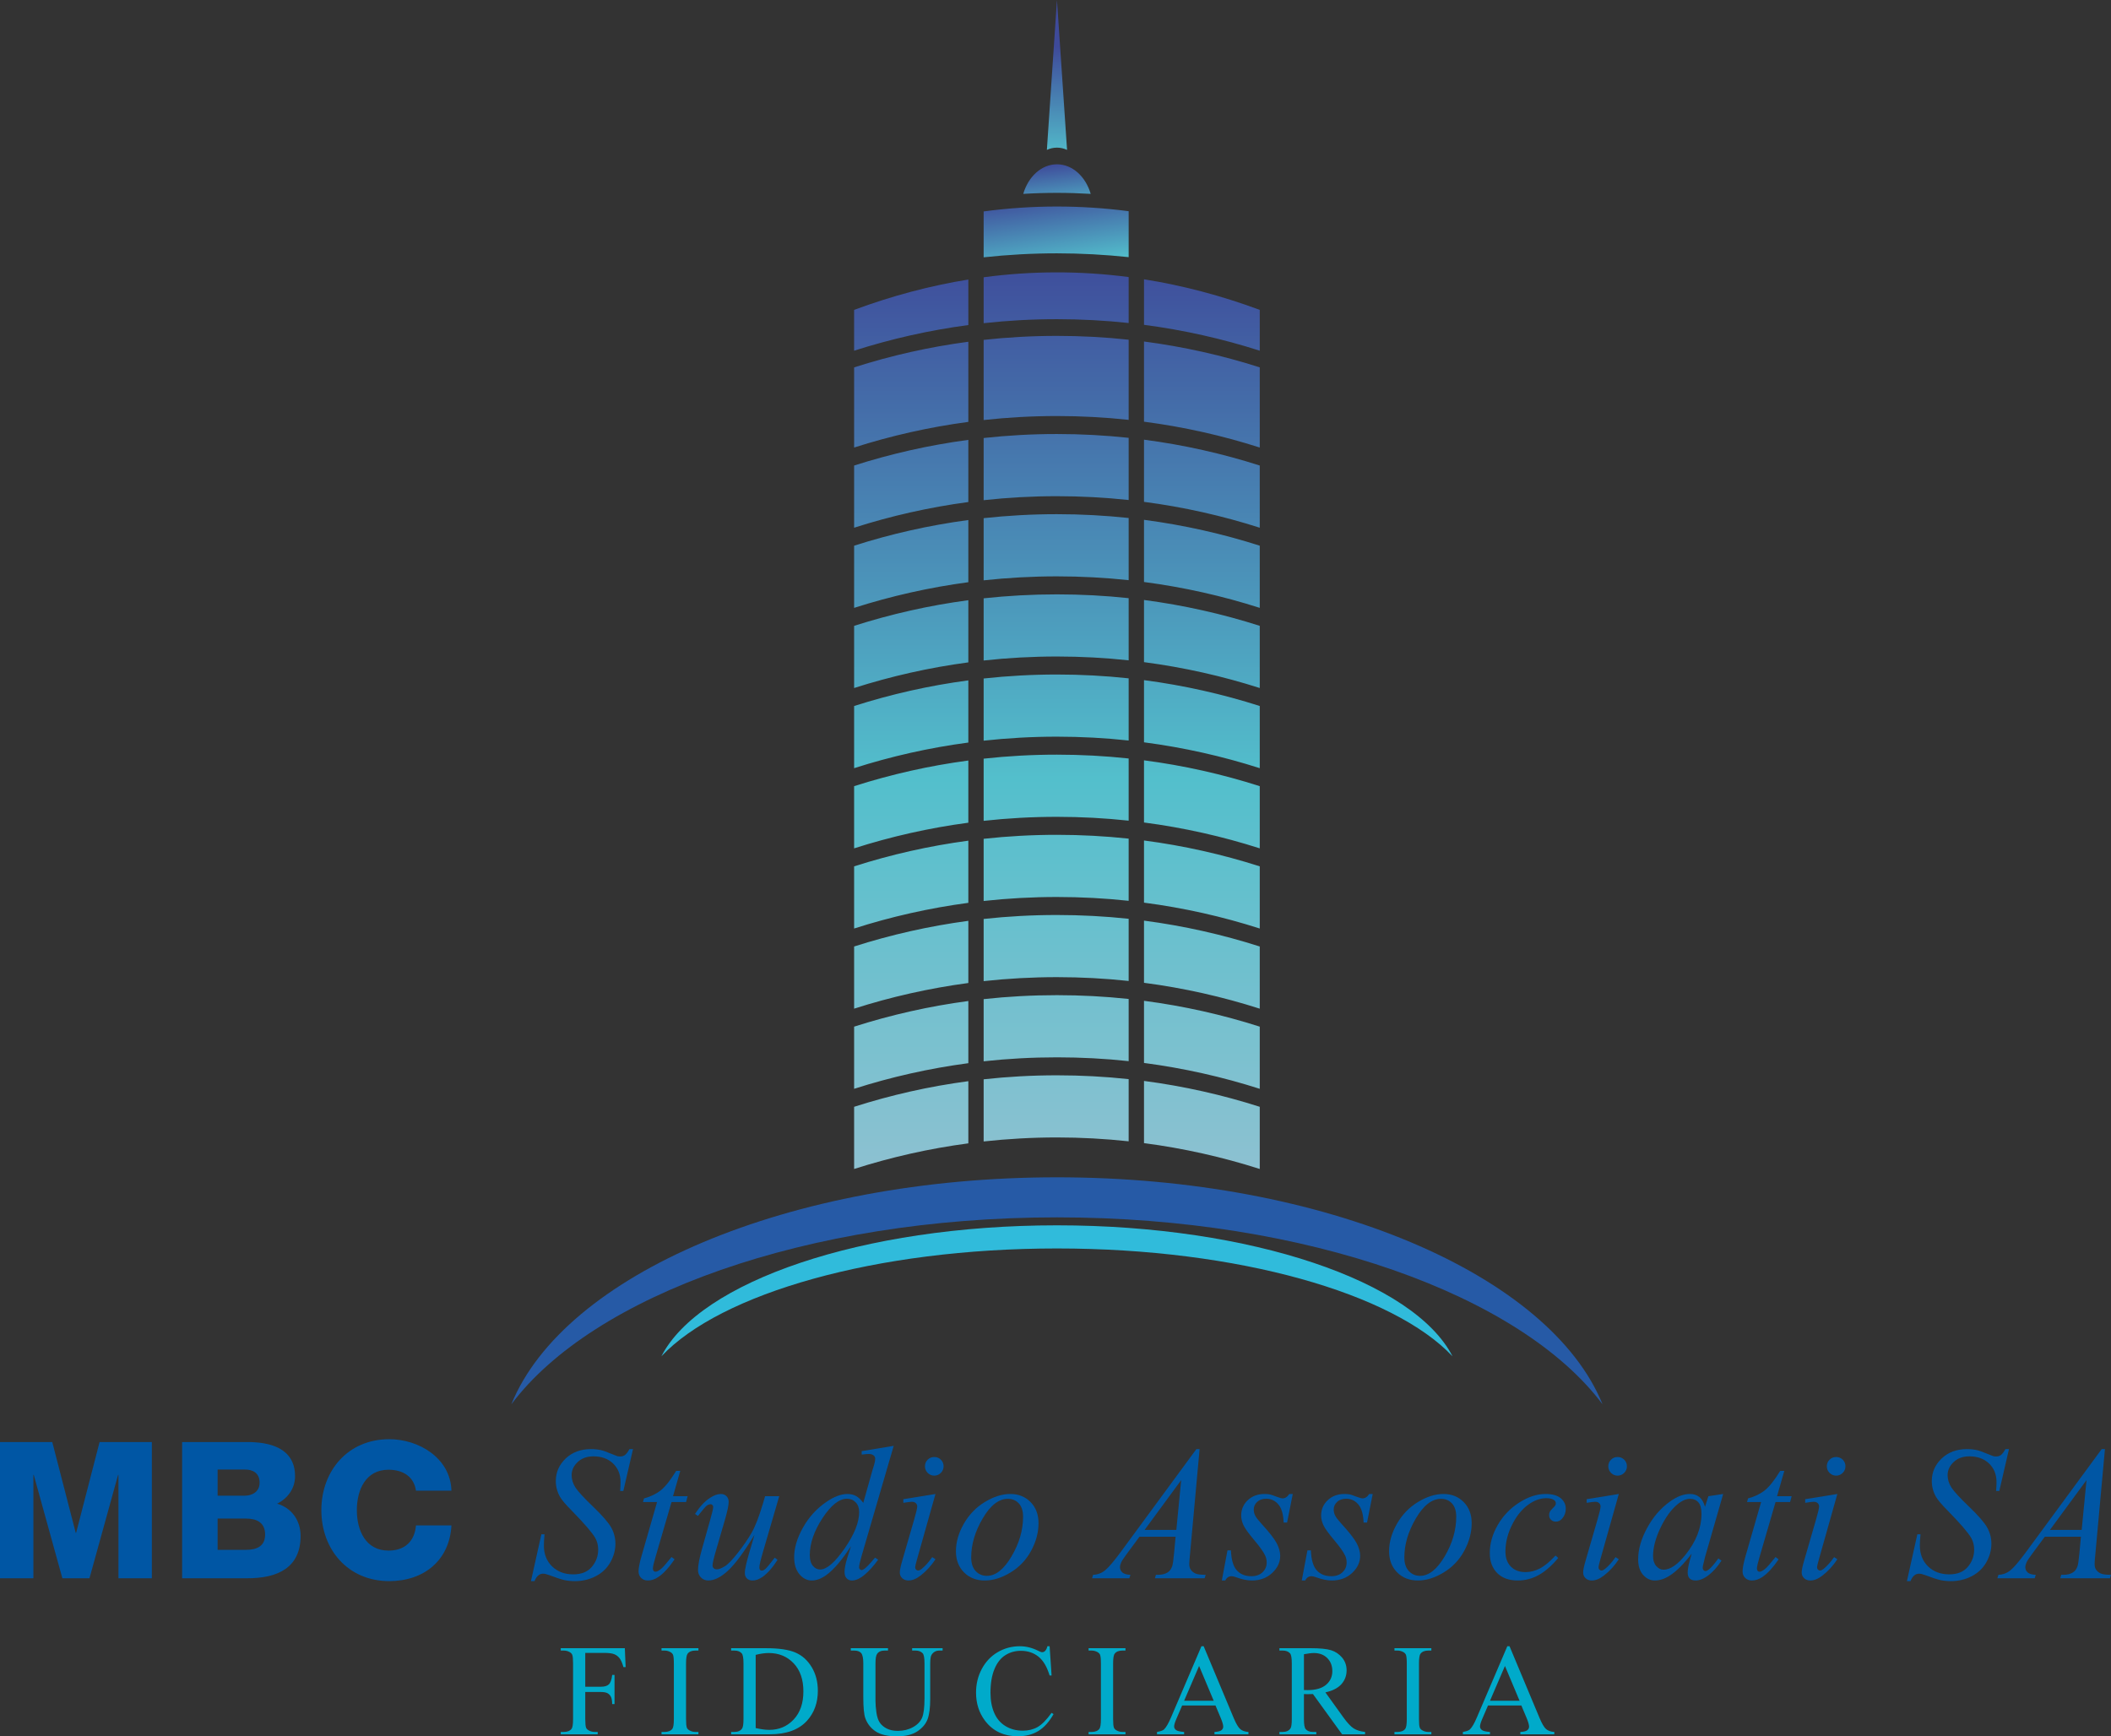 <!-- Generator: Adobe Illustrator 20.1.0, SVG Export Plug-In  -->
<svg version="1.1"
	 xmlns="http://www.w3.org/2000/svg" xmlns:xlink="http://www.w3.org/1999/xlink" xmlns:a="http://ns.adobe.com/AdobeSVGViewerExtensions/3.0/"
	 x="0px" y="0px" width="852.256px" height="701.028px" viewBox="0 0 852.256 701.028"
	 style="enable-background:new 0 0 852.256 701.028;" xml:space="preserve">
<rect x="0" y="0" width="852.256" height="701.028" fill="#333333" stroke="none"/>
<style type="text/css">
	.st0{fill:#0056A4;}
	.st1{fill:#00AACA;}
	.st2{fill-rule:evenodd;clip-rule:evenodd;fill:url(#SVGID_1_);}
	.st3{fill-rule:evenodd;clip-rule:evenodd;fill:url(#SVGID_2_);}
	.st4{fill-rule:evenodd;clip-rule:evenodd;fill:url(#SVGID_3_);}
	.st5{fill-rule:evenodd;clip-rule:evenodd;fill:url(#SVGID_4_);}
	.st6{fill-rule:evenodd;clip-rule:evenodd;fill:#265AA6;}
	.st7{fill-rule:evenodd;clip-rule:evenodd;fill:#30BBDB;}
	.st8{fill-rule:evenodd;clip-rule:evenodd;fill:url(#SVGID_5_);}
	.st9{fill-rule:evenodd;clip-rule:evenodd;fill:url(#SVGID_6_);}
	.st10{fill-rule:evenodd;clip-rule:evenodd;fill:url(#SVGID_7_);}
	.st11{fill-rule:evenodd;clip-rule:evenodd;fill:url(#SVGID_8_);}
</style>
<defs>
</defs>
<g>
	<path class="st0" d="M0,582.22h21.104l9.473,36.662h0.152l9.473-36.662h21.104v54.988h-13.48v-41.737h-0.153l-11.55,41.737H25.184
		l-11.556-41.737H13.48v41.737H0V582.22z"/>
	<path class="st0" d="M73.533,582.22h25.725c9.467-0.147,19.862,2.314,19.862,13.786c0,4.934-2.926,8.937-7.235,11.091
		c5.852,1.695,9.473,6.781,9.473,13.016c0,13.093-9.625,17.096-21.41,17.096H73.533V582.22z M87.855,603.865h11.096
		c2.461,0,5.852-1.313,5.852-5.239c0-4.003-2.854-5.311-5.852-5.311H87.855V603.865z M87.855,625.734h11.479
		c4.545,0,7.7-1.619,7.7-6.163c0-4.851-3.391-6.464-7.7-6.464H87.855V625.734z"/>
	<path class="st0" d="M167.939,601.857c-0.776-5.539-5.086-8.465-11.09-8.465c-9.242,0-12.781,8.159-12.781,16.324
		c0,8.159,3.539,16.324,12.781,16.324c6.699,0,10.549-3.851,11.09-10.167h14.317c-0.766,14.17-11.161,22.493-25.102,22.493
		c-16.636,0-27.415-12.709-27.415-28.65s10.779-28.651,27.415-28.651c11.862,0,24.719,7.547,25.102,20.792H167.939z"/>
	<path class="st0" d="M214.354,638.373l4.211-18.911h1.279c-0.181,1.832-0.263,3.353-0.263,4.556c0,3.429,1.094,6.223,3.292,8.378
		c2.193,2.154,5.048,3.237,8.592,3.237c3.281,0,5.775-1.018,7.476-3.029c1.706-2.018,2.56-4.343,2.56-6.973
		c0-1.701-0.389-3.266-1.165-4.665c-1.181-2.078-4.325-5.742-9.439-10.976c-2.483-2.511-4.074-4.375-4.78-5.605
		c-1.148-2.023-1.723-4.156-1.723-6.388c0-3.561,1.329-6.607,3.982-9.139c2.658-2.532,6.07-3.795,10.227-3.795
		c1.405,0,2.734,0.137,3.992,0.41c0.771,0.153,2.188,0.65,4.244,1.504c1.454,0.574,2.258,0.892,2.406,0.946
		c0.35,0.065,0.738,0.109,1.17,0.109c0.722,0,1.351-0.191,1.87-0.564c0.536-0.383,1.144-1.182,1.849-2.406h1.428l-3.91,16.915h-1.28
		c0.104-1.504,0.153-2.713,0.153-3.643c0-3.041-1.006-5.518-3.008-7.448c-2.002-1.925-4.648-2.898-7.93-2.898
		c-2.614,0-4.73,0.766-6.36,2.297c-1.624,1.531-2.444,3.298-2.444,5.305c0,1.75,0.525,3.423,1.565,5.021
		c1.039,1.591,3.434,4.184,7.18,7.776c3.746,3.599,6.169,6.409,7.279,8.422c1.1,2.018,1.651,4.173,1.651,6.453
		c0,2.581-0.684,5.08-2.051,7.503c-1.367,2.417-3.325,4.287-5.884,5.616c-2.555,1.329-5.354,1.991-8.39,1.991
		c-1.504,0-2.903-0.137-4.211-0.41c-1.296-0.273-3.374-0.952-6.234-2.035c-0.984-0.371-1.794-0.563-2.444-0.563
		c-1.477,0-2.631,1-3.462,3.008H214.354z"/>
	<path class="st0" d="M274.641,593.857l-2.932,10.227h5.896l-0.634,2.367h-5.863l-6.469,22.188
		c-0.706,2.379-1.051,3.921-1.051,4.621c0,0.426,0.099,0.749,0.301,0.984c0.197,0.219,0.438,0.333,0.717,0.333
		c0.623,0,1.449-0.438,2.472-1.317c0.602-0.504,1.952-2.04,4.03-4.621l1.236,0.94c-2.303,3.357-4.484,5.726-6.535,7.103
		c-1.411,0.952-2.822,1.428-4.255,1.428c-1.099,0-2.001-0.339-2.707-1.034c-0.7-0.688-1.05-1.569-1.05-2.646
		c0-1.357,0.404-3.429,1.203-6.201l6.272-21.777h-5.671l0.377-1.465c2.751-0.755,5.048-1.876,6.88-3.363
		c1.827-1.493,3.872-4.074,6.125-7.766H274.641z"/>
	<path class="st0" d="M314.59,604.084l-6.541,22.405c-0.979,3.336-1.471,5.441-1.471,6.316c0,0.454,0.082,0.787,0.246,1.001
		c0.164,0.207,0.383,0.317,0.656,0.317c0.432,0,0.902-0.186,1.416-0.579c0.509-0.389,1.811-1.941,3.889-4.648l1.127,0.869
		c-1.98,3.134-4.015,5.441-6.093,6.918c-1.378,0.952-2.707,1.428-3.982,1.428c-0.979,0-1.744-0.273-2.291-0.826
		c-0.553-0.552-0.837-1.263-0.837-2.138c0-0.859,0.164-1.985,0.492-3.391c0.405-1.854,1.548-5.891,3.418-12.103
		c-4.255,6.989-7.82,11.813-10.691,14.47c-2.871,2.664-5.534,3.987-7.989,3.987c-1.154,0-2.133-0.4-2.932-1.203
		c-0.799-0.799-1.203-1.815-1.203-3.046c0-1.876,0.553-4.758,1.651-8.641l3.271-11.621c0.804-2.784,1.203-4.512,1.203-5.19
		c0-0.301-0.104-0.558-0.317-0.771c-0.208-0.214-0.442-0.317-0.694-0.317c-0.525,0-1.056,0.186-1.58,0.563
		c-0.525,0.371-1.718,1.761-3.577,4.167l-1.159-0.82c1.881-2.909,3.866-5.054,5.972-6.432c1.608-1.083,3.09-1.618,4.446-1.618
		c0.924,0,1.679,0.301,2.27,0.886c0.585,0.591,0.886,1.345,0.886,2.27c0,1.356-0.503,3.773-1.504,7.263l-3.538,12.141
		c-0.974,3.309-1.466,5.408-1.466,6.283c0,0.476,0.159,0.858,0.476,1.148c0.313,0.284,0.728,0.427,1.258,0.427
		c0.826,0,1.903-0.41,3.233-1.241c1.323-0.82,3.101-2.664,5.315-5.508c2.226-2.844,4.047-5.512,5.491-8.006
		c1.443-2.499,2.98-6.464,4.609-11.905l0.826-2.854H314.59z"/>
	<path class="st0" d="M360.811,583.745l-12.934,44.362c-0.7,2.406-1.05,3.987-1.05,4.742c0,0.251,0.109,0.492,0.322,0.711
		c0.208,0.229,0.427,0.339,0.656,0.339c0.328,0,0.717-0.164,1.165-0.492c0.848-0.602,2.28-2.105,4.282-4.512l1.285,0.793
		c-1.805,2.51-3.631,4.539-5.475,6.092c-1.843,1.554-3.565,2.33-5.168,2.33c-0.858,0-1.553-0.301-2.105-0.902
		c-0.558-0.602-0.831-1.455-0.831-2.554c0-1.428,0.378-3.353,1.132-5.759l1.466-4.659c-3.637,5.616-6.945,9.499-9.926,11.659
		c-2.056,1.477-4.024,2.215-5.906,2.215c-1.903,0-3.565-0.848-4.981-2.532c-1.417-1.695-2.128-3.992-2.128-6.901
		c0-3.741,1.198-7.722,3.577-11.96c2.379-4.233,5.528-7.679,9.439-10.336c3.079-2.133,5.917-3.199,8.493-3.199
		c1.35,0,2.521,0.278,3.5,0.831c0.978,0.547,1.941,1.466,2.898,2.745l3.675-13.087c0.284-0.93,0.509-1.668,0.684-2.22
		c0.301-1.001,0.454-1.827,0.454-2.478c0-0.53-0.191-0.968-0.568-1.318c-0.525-0.421-1.203-0.634-2.029-0.634
		c-0.574,0-1.531,0.082-2.86,0.257v-1.394L360.811,583.745z M346.866,610.438c0-1.603-0.465-2.898-1.395-3.866
		c-0.93-0.984-2.105-1.472-3.532-1.472c-3.156,0-6.448,2.604-9.871,7.82c-3.418,5.218-5.136,10.199-5.136,14.963
		c0,1.881,0.421,3.319,1.247,4.31c0.826,0.989,1.815,1.481,2.964,1.481c2.614,0,5.879-2.821,9.816-8.454
		C344.897,619.571,346.866,614.649,346.866,610.438z"/>
	<path class="st0" d="M377.672,603.182l-7.438,26.359c-0.509,1.777-0.755,2.844-0.755,3.199c0,0.394,0.12,0.722,0.355,0.968
		c0.241,0.251,0.52,0.383,0.848,0.383c0.372,0,0.82-0.202,1.356-0.602c1.422-1.132,2.865-2.734,4.32-4.813l1.313,0.864
		c-1.701,2.603-3.708,4.796-6.016,6.573c-1.701,1.334-3.33,1.996-4.884,1.996c-1.028,0-1.87-0.307-2.521-0.925
		c-0.651-0.612-0.979-1.378-0.979-2.308s0.317-2.466,0.946-4.626l4.878-16.844c0.81-2.757,1.203-4.484,1.203-5.185
		c0-0.553-0.191-1.007-0.579-1.351c-0.389-0.355-0.925-0.536-1.592-0.536c-0.553,0-1.695,0.147-3.424,0.421v-1.471L377.672,603.182z
		 M377.185,588.257c1.055,0,1.941,0.361,2.674,1.089c0.722,0.732,1.088,1.618,1.088,2.668c0,1.028-0.371,1.914-1.109,2.658
		c-0.738,0.732-1.625,1.104-2.652,1.104c-1.023,0-1.914-0.372-2.652-1.104c-0.738-0.744-1.105-1.63-1.105-2.658
		c0-1.05,0.361-1.936,1.083-2.668C375.244,588.618,376.135,588.257,377.185,588.257z"/>
	<path class="st0" d="M419.272,614.95c0,3.763-0.989,7.481-2.985,11.173c-1.991,3.675-4.764,6.6-8.324,8.755
		c-3.565,2.155-7.021,3.233-10.379,3.233c-3.43,0-6.234-1.094-8.4-3.287c-2.166-2.192-3.254-5.031-3.254-8.521
		c0-3.68,1.061-7.383,3.178-11.09c2.121-3.708,4.949-6.64,8.498-8.794c3.549-2.16,6.973-3.237,10.281-3.237s6.037,1.094,8.176,3.27
		C418.206,608.634,419.272,611.467,419.272,614.95z M413.038,612.353c0-2.324-0.574-4.112-1.712-5.354
		c-1.142-1.241-2.613-1.864-4.418-1.864c-3.687,0-7.077,2.642-10.172,7.919c-3.096,5.277-4.644,10.516-4.644,15.733
		c0,2.379,0.602,4.222,1.805,5.513c1.203,1.29,2.724,1.936,4.556,1.936c3.527,0,6.842-2.625,9.936-7.875
		C411.49,623.109,413.038,617.767,413.038,612.353z"/>
	<path class="st0" d="M484.307,585.063l-3.871,42.41c-0.197,1.979-0.301,3.281-0.301,3.91c0,1.001,0.191,1.767,0.563,2.291
		c0.477,0.722,1.127,1.264,1.941,1.619c0.81,0.35,2.188,0.52,4.113,0.52l-0.41,1.395H466.26l0.416-1.395h0.869
		c1.625,0,2.953-0.345,3.977-1.05c0.732-0.477,1.29-1.264,1.695-2.368c0.273-0.776,0.541-2.604,0.793-5.491l0.602-6.464h-14.586
		l-5.195,7.033c-1.176,1.575-1.914,2.707-2.215,3.401c-0.301,0.69-0.453,1.329-0.453,1.931c0,0.81,0.328,1.498,0.979,2.072
		c0.65,0.574,1.728,0.886,3.232,0.936l-0.41,1.395h-15.078l0.41-1.395c1.859-0.065,3.489-0.69,4.906-1.859
		c1.416-1.159,3.527-3.648,6.338-7.465l30.455-41.426H484.307z M476.869,597.581l-14.781,20.12h12.824L476.869,597.581z"/>
	<path class="st0" d="M521.916,603.182l-2.292,11.544h-1.384c-0.131-3.357-0.842-5.802-2.148-7.333
		c-1.308-1.526-2.921-2.292-4.852-2.292c-1.553,0-2.783,0.421-3.702,1.28c-0.913,0.853-1.372,1.875-1.372,3.078
		c0,0.832,0.186,1.625,0.547,2.374c0.36,0.755,1.153,1.805,2.384,3.161c3.265,3.555,5.37,6.234,6.316,8.039
		c0.952,1.805,1.433,3.511,1.433,5.113c0,2.608-1.088,4.922-3.254,6.939c-2.171,2.013-4.91,3.025-8.219,3.025
		c-1.805,0-3.883-0.421-6.234-1.275c-0.832-0.307-1.472-0.454-1.92-0.454c-1.127,0-1.985,0.574-2.56,1.729h-1.384l2.286-12.179h1.39
		c0.152,3.806,0.945,6.508,2.373,8.077c1.428,1.586,3.385,2.373,5.862,2.373c1.909,0,3.418-0.53,4.534-1.602
		c1.115-1.06,1.668-2.367,1.668-3.926c0-1.001-0.197-1.931-0.602-2.778c-0.695-1.504-2.172-3.588-4.414-6.245
		c-2.242-2.652-3.685-4.648-4.32-5.978c-0.645-1.323-0.957-2.658-0.957-3.987c0-2.428,0.881-4.484,2.642-6.163
		c1.772-1.679,4.042-2.521,6.831-2.521c0.798,0,1.525,0.065,2.176,0.191c0.356,0.07,1.176,0.355,2.467,0.848
		c1.291,0.48,2.143,0.732,2.576,0.732c1.071,0,1.974-0.591,2.707-1.771H521.916z"/>
	<path class="st0" d="M554.197,603.182l-2.291,11.544h-1.389c-0.132-3.357-0.843-5.802-2.145-7.333
		c-1.307-1.526-2.92-2.292-4.855-2.292c-1.554,0-2.784,0.421-3.697,1.28c-0.919,0.853-1.373,1.875-1.373,3.078
		c0,0.832,0.181,1.625,0.547,2.374c0.361,0.755,1.154,1.805,2.385,3.161c3.26,3.555,5.365,6.234,6.316,8.039
		c0.951,1.805,1.428,3.511,1.428,5.113c0,2.608-1.089,4.922-3.254,6.939c-2.166,2.013-4.906,3.025-8.215,3.025
		c-1.805,0-3.883-0.421-6.234-1.275c-0.836-0.307-1.471-0.454-1.925-0.454c-1.126,0-1.98,0.574-2.554,1.729h-1.389l2.291-12.179
		h1.389c0.148,3.806,0.941,6.508,2.368,8.077c1.433,1.586,3.386,2.373,5.868,2.373c1.908,0,3.418-0.53,4.533-1.602
		c1.11-1.06,1.668-2.367,1.668-3.926c0-1.001-0.202-1.931-0.602-2.778c-0.699-1.504-2.176-3.588-4.418-6.245
		c-2.242-2.652-3.686-4.648-4.32-5.978c-0.641-1.323-0.957-2.658-0.957-3.987c0-2.428,0.88-4.484,2.646-6.163
		c1.772-1.679,4.041-2.521,6.83-2.521c0.799,0,1.521,0.065,2.172,0.191c0.356,0.07,1.176,0.355,2.466,0.848
		c1.296,0.48,2.149,0.732,2.581,0.732c1.072,0,1.975-0.591,2.707-1.771H554.197z"/>
	<path class="st0" d="M594.146,614.95c0,3.763-0.995,7.481-2.991,11.173c-1.985,3.675-4.763,6.6-8.323,8.755
		c-3.561,2.155-7.021,3.233-10.38,3.233c-3.429,0-6.234-1.094-8.399-3.287c-2.166-2.192-3.254-5.031-3.254-8.521
		c0-3.68,1.06-7.383,3.177-11.09c2.122-3.708,4.949-6.64,8.499-8.794c3.549-2.16,6.973-3.237,10.281-3.237s6.037,1.094,8.176,3.27
		C593.08,608.634,594.146,611.467,594.146,614.95z M587.912,612.353c0-2.324-0.574-4.112-1.717-5.354
		c-1.143-1.241-2.614-1.864-4.419-1.864c-3.681,0-7.071,2.642-10.172,7.919c-3.095,5.277-4.638,10.516-4.638,15.733
		c0,2.379,0.602,4.222,1.805,5.513c1.203,1.29,2.719,1.936,4.551,1.936c3.527,0,6.841-2.625,9.941-7.875
		C586.359,623.109,587.912,617.767,587.912,612.353z"/>
	<path class="st0" d="M629.092,629.016c-2.608,3.128-5.238,5.431-7.891,6.897c-2.658,1.471-5.469,2.198-8.422,2.198
		c-3.561,0-6.339-1.001-8.335-3.008c-1.985-2.002-2.985-4.703-2.985-8.077c0-3.845,1.071-7.613,3.215-11.32
		c2.144-3.714,5.02-6.727,8.646-9.046c3.62-2.318,7.175-3.478,10.658-3.478c2.734,0,4.774,0.574,6.131,1.717
		c1.351,1.138,2.029,2.532,2.029,4.189c0,1.553-0.477,2.882-1.428,3.98c-0.705,0.859-1.565,1.28-2.592,1.28
		c-0.777,0-1.428-0.252-1.941-0.749c-0.515-0.498-0.766-1.133-0.766-1.882c0-0.476,0.087-0.913,0.278-1.317
		c0.187-0.399,0.574-0.887,1.165-1.444c0.585-0.568,0.951-0.974,1.072-1.225c0.125-0.252,0.191-0.515,0.191-0.793
		c0-0.52-0.241-0.963-0.717-1.313c-0.727-0.498-1.756-0.749-3.084-0.749c-2.456,0-4.89,0.858-7.296,2.598
		c-2.406,1.723-4.462,4.184-6.163,7.366c-2.057,3.855-3.084,7.722-3.084,11.583c0,2.554,0.727,4.577,2.182,6.07
		c1.455,1.487,3.429,2.231,5.939,2.231c1.93,0,3.844-0.481,5.736-1.443c1.892-0.968,4.014-2.718,6.371-5.244L629.092,629.016z"/>
	<path class="st0" d="M653.549,603.182l-7.438,26.359c-0.504,1.777-0.75,2.844-0.75,3.199c0,0.394,0.115,0.722,0.356,0.968
		c0.235,0.251,0.519,0.383,0.848,0.383c0.367,0,0.82-0.202,1.352-0.602c1.422-1.132,2.865-2.734,4.32-4.813l1.313,0.864
		c-1.701,2.603-3.703,4.796-6.016,6.573c-1.701,1.334-3.331,1.996-4.879,1.996c-1.033,0-1.875-0.307-2.526-0.925
		c-0.646-0.612-0.974-1.378-0.974-2.308s0.313-2.466,0.941-4.626l4.883-16.844c0.805-2.757,1.203-4.484,1.203-5.185
		c0-0.553-0.191-1.007-0.585-1.351c-0.388-0.355-0.919-0.536-1.591-0.536c-0.553,0-1.695,0.147-3.424,0.421v-1.471L653.549,603.182z
		 M653.061,588.257c1.056,0,1.941,0.361,2.675,1.089c0.727,0.732,1.088,1.618,1.088,2.668c0,1.028-0.372,1.914-1.11,2.658
		c-0.738,0.732-1.624,1.104-2.652,1.104c-1.022,0-1.914-0.372-2.652-1.104c-0.738-0.744-1.104-1.63-1.104-2.658
		c0-1.05,0.361-1.936,1.088-2.668C651.12,588.618,652.012,588.257,653.061,588.257z"/>
	<path class="st0" d="M695.685,603.182l-7.334,25.495l-0.826,3.418c-0.076,0.328-0.109,0.602-0.109,0.825
		c0,0.405,0.121,0.755,0.367,1.056c0.207,0.225,0.453,0.334,0.754,0.334c0.328,0,0.75-0.197,1.285-0.602
		c0.969-0.722,2.275-2.226,3.91-4.512l1.27,0.902c-1.723,2.614-3.506,4.594-5.332,5.961c-1.832,1.367-3.527,2.051-5.081,2.051
		c-1.077,0-1.887-0.269-2.423-0.804c-0.541-0.542-0.809-1.329-0.809-2.352c0-1.23,0.273-2.844,0.825-4.857l0.788-2.816
		c-3.281,4.287-6.301,7.278-9.057,8.985c-1.985,1.231-3.927,1.843-5.83,1.843c-1.826,0-3.406-0.761-4.73-2.275
		c-1.334-1.515-1.996-3.604-1.996-6.256c0-3.992,1.192-8.198,3.588-12.616c2.39-4.425,5.435-7.963,9.116-10.626
		c2.888-2.105,5.601-3.155,8.159-3.155c1.531,0,2.801,0.404,3.817,1.203c1.012,0.804,1.788,2.133,2.314,3.992l1.351-4.293
		L695.685,603.182z M682.303,605.134c-1.607,0-3.309,0.755-5.113,2.259c-2.559,2.133-4.834,5.288-6.83,9.472
		c-1.99,4.188-2.986,7.974-2.986,11.364c0,1.7,0.422,3.046,1.274,4.035c0.858,0.996,1.832,1.488,2.936,1.488
		c2.734,0,5.699-2.019,8.914-6.06c4.277-5.359,6.426-10.861,6.426-16.499c0-2.133-0.41-3.67-1.246-4.621
		C684.857,605.615,683.725,605.134,682.303,605.134z"/>
	<path class="st0" d="M720.365,593.857l-2.936,10.227h5.901l-0.635,2.367h-5.868l-6.464,22.188
		c-0.705,2.379-1.056,3.921-1.056,4.621c0,0.426,0.105,0.749,0.301,0.984c0.202,0.219,0.438,0.333,0.722,0.333
		c0.618,0,1.449-0.438,2.473-1.317c0.602-0.504,1.946-2.04,4.024-4.621l1.241,0.94c-2.308,3.357-4.484,5.726-6.535,7.103
		c-1.41,0.952-2.827,1.428-4.254,1.428c-1.1,0-2.002-0.339-2.707-1.034c-0.706-0.688-1.051-1.569-1.051-2.646
		c0-1.357,0.4-3.429,1.203-6.201l6.273-21.777h-5.672l0.372-1.465c2.757-0.755,5.054-1.876,6.886-3.363
		c1.826-1.493,3.871-4.074,6.125-7.766H720.365z"/>
	<path class="st0" d="M741.775,603.182l-7.437,26.359c-0.508,1.777-0.754,2.844-0.754,3.199c0,0.394,0.114,0.722,0.356,0.968
		c0.24,0.251,0.519,0.383,0.848,0.383c0.371,0,0.82-0.202,1.355-0.602c1.422-1.132,2.86-2.734,4.32-4.813l1.312,0.864
		c-1.706,2.603-3.707,4.796-6.016,6.573c-1.706,1.334-3.33,1.996-4.883,1.996c-1.034,0-1.871-0.307-2.521-0.925
		c-0.65-0.612-0.979-1.378-0.979-2.308s0.316-2.466,0.945-4.626l4.879-16.844c0.809-2.757,1.203-4.484,1.203-5.185
		c0-0.553-0.191-1.007-0.58-1.351c-0.389-0.355-0.924-0.536-1.592-0.536c-0.558,0-1.695,0.147-3.429,0.421v-1.471L741.775,603.182z
		 M741.289,588.257c1.05,0,1.941,0.361,2.674,1.089c0.723,0.732,1.083,1.618,1.083,2.668c0,1.028-0.366,1.914-1.104,2.658
		c-0.738,0.732-1.63,1.104-2.652,1.104c-1.028,0-1.914-0.372-2.652-1.104c-0.738-0.744-1.11-1.63-1.11-2.658
		c0-1.05,0.366-1.936,1.089-2.668C739.348,588.618,740.233,588.257,741.289,588.257z"/>
	<path class="st0" d="M769.863,638.373l4.211-18.911h1.279c-0.18,1.832-0.262,3.353-0.262,4.556c0,3.429,1.094,6.223,3.286,8.378
		c2.198,2.154,5.054,3.237,8.597,3.237c3.281,0,5.775-1.018,7.477-3.029c1.7-2.018,2.559-4.343,2.559-6.973
		c0-1.701-0.393-3.266-1.164-4.665c-1.182-2.078-4.326-5.742-9.44-10.976c-2.482-2.511-4.074-4.375-4.779-5.605
		c-1.148-2.023-1.723-4.156-1.723-6.388c0-3.561,1.328-6.607,3.98-9.139c2.658-2.532,6.07-3.795,10.227-3.795
		c1.406,0,2.734,0.137,3.992,0.41c0.772,0.153,2.188,0.65,4.244,1.504c1.455,0.574,2.253,0.892,2.406,0.946
		c0.35,0.065,0.738,0.109,1.17,0.109c0.723,0,1.351-0.191,1.871-0.564c0.535-0.383,1.143-1.182,1.848-2.406h1.428l-3.91,16.915
		h-1.279c0.103-1.504,0.152-2.713,0.152-3.643c0-3.041-1.006-5.518-3.008-7.448c-2.007-1.925-4.648-2.898-7.93-2.898
		c-2.613,0-4.731,0.766-6.359,2.297c-1.625,1.531-2.445,3.298-2.445,5.305c0,1.75,0.525,3.423,1.564,5.021
		c1.039,1.591,3.429,4.184,7.175,7.776c3.746,3.599,6.175,6.409,7.284,8.422c1.1,2.018,1.652,4.173,1.652,6.453
		c0,2.581-0.684,5.08-2.051,7.503c-1.367,2.417-3.331,4.287-5.885,5.616c-2.56,1.329-5.354,1.991-8.389,1.991
		c-1.504,0-2.904-0.137-4.211-0.41c-1.297-0.273-3.375-0.952-6.234-2.035c-0.984-0.371-1.8-0.563-2.445-0.563
		c-1.477,0-2.636,1-3.461,3.008H769.863z"/>
	<path class="st0" d="M849.81,585.063l-3.871,42.41c-0.197,1.979-0.301,3.281-0.301,3.91c0,1.001,0.191,1.767,0.563,2.291
		c0.477,0.722,1.127,1.264,1.941,1.619c0.81,0.35,2.188,0.52,4.113,0.52l-0.41,1.395h-20.082l0.416-1.395h0.869
		c1.625,0,2.953-0.345,3.976-1.05c0.733-0.477,1.29-1.264,1.695-2.368c0.273-0.776,0.541-2.604,0.793-5.491l0.602-6.464h-14.586
		l-5.195,7.033c-1.176,1.575-1.914,2.707-2.215,3.401c-0.301,0.69-0.453,1.329-0.453,1.931c0,0.81,0.328,1.498,0.979,2.072
		c0.65,0.574,1.729,0.886,3.232,0.936l-0.41,1.395h-15.078l0.41-1.395c1.859-0.065,3.489-0.69,4.906-1.859
		c1.416-1.159,3.527-3.648,6.338-7.465l30.455-41.426H849.81z M842.373,597.581l-14.781,20.12h12.824L842.373,597.581z"/>
	<path class="st1" d="M236.283,667.341v13.666h6.338c1.449,0,2.516-0.322,3.183-0.957c0.679-0.646,1.132-1.914,1.351-3.806h0.946
		v11.763h-0.946c-0.016-1.345-0.191-2.335-0.53-2.975c-0.328-0.629-0.793-1.104-1.378-1.422c-0.591-0.312-1.471-0.476-2.625-0.476
		h-6.338v10.921c0,1.767,0.109,2.926,0.333,3.489c0.175,0.432,0.53,0.793,1.083,1.099c0.744,0.41,1.531,0.612,2.352,0.612h1.258
		v0.952H226.39v-0.952h1.23c1.438,0,2.477-0.415,3.128-1.246c0.41-0.547,0.613-1.871,0.613-3.954v-22.455
		c0-1.755-0.109-2.92-0.334-3.483c-0.17-0.427-0.52-0.799-1.045-1.104c-0.738-0.41-1.525-0.612-2.362-0.612h-1.23v-0.952h25.867
		l0.328,7.635h-0.892c-0.448-1.619-0.968-2.812-1.553-3.577c-0.591-0.754-1.313-1.301-2.182-1.645
		c-0.859-0.339-2.199-0.52-4.015-0.52H236.283z"/>
	<path class="st1" d="M281.969,699.256v0.952h-14.896v-0.952h1.23c1.438,0,2.482-0.415,3.133-1.246
		c0.41-0.547,0.613-1.871,0.613-3.954v-22.455c0-1.755-0.115-2.92-0.334-3.483c-0.17-0.427-0.52-0.799-1.056-1.104
		c-0.749-0.41-1.536-0.612-2.356-0.612h-1.23v-0.952h14.896v0.952h-1.258c-1.416,0-2.455,0.415-3.107,1.258
		c-0.421,0.547-0.634,1.859-0.634,3.942v22.455c0,1.767,0.109,2.926,0.333,3.489c0.164,0.432,0.53,0.793,1.077,1.099
		c0.728,0.41,1.51,0.612,2.33,0.612H281.969z"/>
	<path class="st1" d="M295.17,700.208v-0.952h1.302c1.472,0,2.516-0.459,3.134-1.405c0.377-0.568,0.558-1.826,0.558-3.795v-22.455
		c0-2.165-0.235-3.527-0.711-4.074c-0.667-0.755-1.657-1.126-2.98-1.126h-1.302v-0.952h14.148c5.195,0,9.148,0.591,11.861,1.773
		c2.707,1.176,4.889,3.144,6.535,5.89c1.646,2.756,2.472,5.933,2.472,9.537c0,4.84-1.466,8.882-4.407,12.124
		c-3.304,3.626-8.324,5.437-15.072,5.437H295.17z M305.085,697.692c2.177,0.486,3.992,0.727,5.464,0.727
		c3.965,0,7.251-1.394,9.871-4.184c2.619-2.784,3.926-6.563,3.926-11.332c0-4.801-1.307-8.591-3.926-11.353
		c-2.62-2.772-5.973-4.156-10.074-4.156c-1.542,0-3.292,0.246-5.261,0.743V697.692z"/>
	<path class="st1" d="M368.249,666.4v-0.952h12.305v0.952h-1.313c-1.367,0-2.411,0.574-3.149,1.717
		c-0.355,0.53-0.542,1.761-0.542,3.685v14.104c0,3.489-0.339,6.185-1.028,8.11c-0.699,1.925-2.051,3.576-4.085,4.949
		c-2.023,1.372-4.774,2.061-8.263,2.061c-3.796,0-6.672-0.656-8.641-1.975c-1.964-1.313-3.358-3.084-4.179-5.305
		c-0.547-1.515-0.82-4.375-0.82-8.563v-13.585c0-2.133-0.29-3.532-0.88-4.205c-0.597-0.667-1.543-0.995-2.866-0.995h-1.302v-0.952
		h15.023v0.952h-1.335c-1.433,0-2.461,0.448-3.073,1.351c-0.432,0.618-0.646,1.903-0.646,3.85v15.148
		c0,1.351,0.126,2.898,0.372,4.644c0.252,1.738,0.694,3.101,1.346,4.074c0.65,0.979,1.586,1.777,2.81,2.411
		c1.225,0.629,2.718,0.952,4.495,0.952c2.27,0,4.31-0.504,6.098-1.493c1.8-0.99,3.024-2.259,3.686-3.807
		c0.656-1.548,0.984-4.161,0.984-7.853v-14.077c0-2.165-0.241-3.527-0.717-4.074c-0.673-0.755-1.662-1.126-2.975-1.126H368.249z"/>
	<path class="st1" d="M423.752,664.655l0.793,11.818h-0.793c-1.061-3.538-2.576-6.081-4.539-7.64
		c-1.969-1.554-4.326-2.336-7.077-2.336c-2.302,0-4.392,0.586-6.251,1.762c-1.87,1.17-3.33,3.035-4.397,5.6
		c-1.066,2.56-1.607,5.748-1.607,9.56c0,3.145,0.508,5.868,1.52,8.176c1.001,2.314,2.522,4.074,4.545,5.305
		c2.029,1.23,4.342,1.849,6.939,1.849c2.254,0,4.244-0.482,5.973-1.449c1.723-0.963,3.614-2.888,5.688-5.759l0.793,0.52
		c-1.745,3.09-3.773,5.354-6.098,6.792c-2.324,1.433-5.086,2.149-8.285,2.149c-5.754,0-10.222-2.133-13.377-6.404
		c-2.357-3.177-3.533-6.923-3.533-11.232c0-3.468,0.772-6.65,2.33-9.554c1.553-2.904,3.691-5.163,6.42-6.766
		c2.724-1.591,5.699-2.39,8.931-2.39c2.511,0,4.993,0.618,7.433,1.843c0.727,0.378,1.23,0.563,1.547,0.563
		c0.454,0,0.859-0.158,1.203-0.486c0.443-0.465,0.755-1.1,0.941-1.92H423.752z"/>
	<path class="st1" d="M454.382,699.256v0.952H439.49v-0.952h1.23c1.434,0,2.477-0.415,3.129-1.246
		c0.41-0.547,0.617-1.871,0.617-3.954v-22.455c0-1.755-0.12-2.92-0.339-3.483c-0.169-0.427-0.52-0.799-1.05-1.104
		c-0.755-0.41-1.537-0.612-2.357-0.612h-1.23v-0.952h14.892v0.952h-1.258c-1.411,0-2.45,0.415-3.101,1.258
		c-0.427,0.547-0.635,1.859-0.635,3.942v22.455c0,1.767,0.109,2.926,0.334,3.489c0.164,0.432,0.525,0.793,1.072,1.099
		c0.732,0.41,1.509,0.612,2.329,0.612H454.382z"/>
	<path class="st1" d="M490.717,688.576h-13.459l-2.358,5.479c-0.585,1.356-0.875,2.356-0.875,3.024c0,0.53,0.252,0.995,0.755,1.399
		c0.509,0.405,1.597,0.662,3.271,0.776v0.952h-10.943v-0.952c1.449-0.251,2.391-0.585,2.816-0.995
		c0.875-0.82,1.838-2.488,2.898-4.998l12.228-28.607h0.897l12.098,28.913c0.978,2.33,1.859,3.828,2.652,4.528
		c0.798,0.689,1.902,1.083,3.324,1.159v0.952h-13.715v-0.952c1.383-0.065,2.318-0.289,2.805-0.688
		c0.492-0.389,0.728-0.875,0.728-1.433c0-0.755-0.339-1.941-1.022-3.566L490.717,688.576z M490,686.673l-5.9-14.05l-6.049,14.05H490
		z"/>
	<path class="st1" d="M551.113,700.208h-9.286l-11.763-16.253c-0.87,0.038-1.581,0.055-2.128,0.055
		c-0.224,0-0.465-0.012-0.716-0.017c-0.252-0.006-0.52-0.017-0.793-0.038v10.101c0,2.188,0.24,3.549,0.716,4.074
		c0.651,0.755,1.624,1.126,2.921,1.126h1.361v0.952h-14.896v-0.952h1.307c1.471,0,2.521-0.476,3.155-1.433
		c0.355-0.524,0.536-1.782,0.536-3.768v-22.455c0-2.188-0.24-3.549-0.711-4.074c-0.673-0.755-1.662-1.126-2.981-1.126h-1.307v-0.952
		h12.665c3.691,0,6.415,0.269,8.165,0.81c1.75,0.536,3.237,1.531,4.463,2.97c1.219,1.443,1.832,3.166,1.832,5.168
		c0,2.133-0.695,3.992-2.09,5.567c-1.395,1.569-3.549,2.68-6.475,3.324l7.175,9.976c1.641,2.291,3.052,3.806,4.233,4.56
		c1.181,0.755,2.712,1.231,4.615,1.433V700.208z M526.428,682.342c0.322,0,0.602,0.005,0.842,0.011
		c0.24,0.005,0.438,0.017,0.596,0.017c3.314,0,5.809-0.723,7.498-2.155c1.679-1.433,2.522-3.259,2.522-5.49
		c0-2.166-0.679-3.927-2.035-5.288c-1.361-1.362-3.16-2.04-5.398-2.04c-0.995,0-2.335,0.164-4.024,0.486V682.342z"/>
	<path class="st1" d="M577.866,699.256v0.952h-14.892v-0.952h1.23c1.434,0,2.478-0.415,3.129-1.246
		c0.41-0.547,0.617-1.871,0.617-3.954v-22.455c0-1.755-0.12-2.92-0.339-3.483c-0.169-0.427-0.52-0.799-1.05-1.104
		c-0.755-0.41-1.537-0.612-2.357-0.612h-1.23v-0.952h14.892v0.952h-1.258c-1.411,0-2.45,0.415-3.101,1.258
		c-0.427,0.547-0.635,1.859-0.635,3.942v22.455c0,1.767,0.109,2.926,0.334,3.489c0.164,0.432,0.525,0.793,1.072,1.099
		c0.732,0.41,1.509,0.612,2.329,0.612H577.866z"/>
	<path class="st1" d="M614.201,688.576h-13.459l-2.357,5.479c-0.585,1.356-0.875,2.356-0.875,3.024c0,0.53,0.252,0.995,0.755,1.399
		c0.509,0.405,1.597,0.662,3.271,0.776v0.952h-10.943v-0.952c1.449-0.251,2.391-0.585,2.816-0.995
		c0.875-0.82,1.838-2.488,2.898-4.998l12.229-28.607h0.896l12.098,28.913c0.979,2.33,1.859,3.828,2.652,4.528
		c0.798,0.689,1.902,1.083,3.324,1.159v0.952h-13.715v-0.952c1.383-0.065,2.318-0.289,2.805-0.688
		c0.492-0.389,0.727-0.875,0.727-1.433c0-0.755-0.339-1.941-1.023-3.566L614.201,688.576z M613.484,686.673l-5.9-14.05l-6.049,14.05
		H613.484z"/>
</g>
<g>
	<linearGradient id="SVGID_1_" gradientUnits="userSpaceOnUse" x1="426.707" y1="100.144" x2="426.707" y2="511.989">
		<stop  offset="0" style="stop-color:#3E4A9A"/>
		<stop  offset="0.52" style="stop-color:#53BFCC"/>
		<stop  offset="1" style="stop-color:#9BC2D2"/>
	</linearGradient>
	<path class="st2" d="M344.826,141.592c14.854-4.753,30.265-8.253,46.113-10.358v-18.375c-15.379,2.488-30.746,6.563-46.113,12.25
		V141.592L344.826,141.592z M397.119,111.945v18.539c9.723-1.072,19.589-1.619,29.597-1.619c9.778,0,19.446,0.525,28.946,1.548
		v-18.556C436.154,109.31,416.631,109.331,397.119,111.945L397.119,111.945z M461.857,112.766v18.381
		c16.063,2.105,31.691,5.627,46.73,10.445v-16.483C493.014,119.339,477.428,115.232,461.857,112.766L461.857,112.766z
		 M508.588,148.323v32.364c-15.039-4.813-30.668-8.346-46.73-10.435v-32.375C477.92,139.983,493.549,143.511,508.588,148.323
		L508.588,148.323z M455.662,169.515v-32.358c-9.5-1.028-19.168-1.548-28.946-1.548c-10.008,0-19.874,0.547-29.597,1.613v32.364
		c9.723-1.072,19.589-1.619,29.597-1.619C436.494,167.967,446.162,168.492,455.662,169.515L455.662,169.515z M390.939,170.335
		c-15.849,2.105-31.26,5.605-46.113,10.353v-32.364c14.854-4.758,30.265-8.247,46.113-10.347V170.335L390.939,170.335z
		 M390.939,177.592c-15.849,2.117-31.26,5.611-46.113,10.358v25.112c14.854-4.758,30.265-8.247,46.113-10.369V177.592
		L390.939,177.592z M397.119,176.843v25.102c9.723-1.066,19.589-1.613,29.597-1.613c9.778,0,19.446,0.525,28.946,1.542v-25.102
		c-9.5-1.023-19.168-1.542-28.946-1.542C416.708,175.229,406.842,175.776,397.119,176.843L397.119,176.843z M461.857,177.516v25.102
		c16.063,2.1,31.691,5.633,46.73,10.445V187.95C493.549,183.138,477.92,179.61,461.857,177.516L461.857,177.516z M508.588,220.319
		v25.102c-15.039-4.813-30.668-8.34-46.73-10.445v-25.102C477.92,211.979,493.549,215.507,508.588,220.319L508.588,220.319z
		 M455.662,234.237v-25.102c-9.5-1.012-19.168-1.542-28.946-1.542c-10.008,0-19.874,0.553-29.597,1.607v25.102
		c9.723-1.055,19.589-1.602,29.597-1.602C436.494,232.701,446.162,233.221,455.662,234.237L455.662,234.237z M390.939,235.058
		c-15.849,2.122-31.26,5.611-46.113,10.363v-25.102c14.854-4.758,30.265-8.241,46.113-10.363V235.058L390.939,235.058z
		 M390.939,242.326c-15.849,2.11-31.26,5.61-46.113,10.352v25.102c14.854-4.746,30.265-8.241,46.113-10.352V242.326L390.939,242.326
		z M397.119,241.565v25.107c9.723-1.066,19.589-1.613,29.597-1.613c9.778,0,19.446,0.524,28.946,1.548v-25.102
		c-9.5-1.023-19.168-1.537-28.946-1.537C416.708,239.969,406.842,240.516,397.119,241.565L397.119,241.565z M461.857,242.232v25.102
		c16.063,2.111,31.691,5.633,46.73,10.445v-25.102C493.549,247.865,477.92,244.344,461.857,242.232L461.857,242.232z
		 M508.588,285.042v25.102c-15.039-4.813-30.668-8.34-46.73-10.439v-25.107C477.92,276.702,493.549,280.229,508.588,285.042
		L508.588,285.042z M455.662,298.977v-25.102c-9.5-1.028-19.168-1.548-28.946-1.548c-10.008,0-19.874,0.547-29.597,1.613v25.102
		c9.723-1.066,19.589-1.618,29.597-1.618C436.494,297.424,446.162,297.948,455.662,298.977L455.662,298.977z M390.939,299.797
		c-15.849,2.1-31.26,5.595-46.113,10.347v-25.102c14.854-4.747,30.265-8.247,46.113-10.347V299.797L390.939,299.797z
		 M390.939,307.054c-15.849,2.105-31.26,5.605-46.113,10.353v25.107c14.854-4.753,30.265-8.247,46.113-10.358V307.054
		L390.939,307.054z M397.119,306.305v25.102c9.723-1.072,19.589-1.619,29.597-1.619c9.778,0,19.446,0.525,28.946,1.548v-25.102
		c-9.5-1.022-19.168-1.548-28.946-1.548C416.708,304.685,406.842,305.232,397.119,306.305L397.119,306.305z M461.857,306.972v25.102
		c16.063,2.101,31.691,5.628,46.73,10.441v-25.107C493.549,312.594,477.92,309.06,461.857,306.972L461.857,306.972z
		 M508.588,349.781v25.102c-15.039-4.823-30.668-8.346-46.73-10.445v-25.102C477.92,341.435,493.549,344.969,508.588,349.781
		L508.588,349.781z M455.662,363.693v-25.102c-9.5-1.017-19.168-1.542-28.946-1.542c-10.008,0-19.874,0.547-29.597,1.613v25.102
		c9.723-1.066,19.589-1.613,29.597-1.613C436.494,362.151,446.162,362.671,455.662,363.693L455.662,363.693z M390.939,364.514
		c-15.849,2.117-31.26,5.611-46.113,10.369v-25.102c14.854-4.758,30.265-8.247,46.113-10.369V364.514L390.939,364.514z
		 M390.939,371.776c-15.849,2.122-31.26,5.611-46.113,10.363v25.102c14.854-4.758,30.265-8.241,46.113-10.363V371.776
		L390.939,371.776z M397.119,371.021v25.102c9.723-1.06,19.589-1.607,29.597-1.607c9.778,0,19.446,0.514,28.946,1.542v-25.102
		c-9.5-1.017-19.168-1.536-28.946-1.536C416.708,369.42,406.842,369.961,397.119,371.021L397.119,371.021z M461.857,371.694v25.102
		c16.063,2.105,31.691,5.628,46.73,10.445V382.14C493.549,377.327,477.92,373.8,461.857,371.694L461.857,371.694z M508.588,414.498
		V439.6c-15.039-4.813-30.668-8.334-46.73-10.445v-25.09C477.92,406.164,493.549,409.685,508.588,414.498L508.588,414.498z
		 M455.662,428.428v-25.102c-9.5-1.023-19.168-1.537-28.946-1.537c-10.008,0-19.874,0.536-29.597,1.603v25.102
		c9.723-1.066,19.589-1.603,29.597-1.603C436.494,426.891,446.162,427.399,455.662,428.428L455.662,428.428z M390.939,429.248
		c-15.849,2.11-31.26,5.594-46.113,10.352v-25.102c14.854-4.746,30.265-8.241,46.113-10.352V429.248L390.939,429.248z
		 M390.939,436.516c-15.849,2.1-31.26,5.595-46.113,10.347v25.102c14.854-4.752,30.265-8.247,46.113-10.347V436.516L390.939,436.516
		z M397.119,435.761v25.091c9.723-1.056,19.589-1.619,29.597-1.619c9.778,0,19.446,0.536,28.946,1.564v-25.102
		c-9.5-1.028-19.168-1.548-28.946-1.548C416.708,434.147,406.842,434.694,397.119,435.761L397.119,435.761z M461.857,436.417v25.107
		c16.063,2.1,31.691,5.627,46.73,10.44v-25.102C493.549,442.05,477.92,438.522,461.857,436.417z"/>
	<linearGradient id="SVGID_2_" gradientUnits="userSpaceOnUse" x1="423.968" y1="77.342" x2="434.94" y2="155.41">
		<stop  offset="0" style="stop-color:#3E4A9A"/>
		<stop  offset="0.39" style="stop-color:#53BFCC"/>
		<stop  offset="1" style="stop-color:#FFFFFF"/>
	</linearGradient>
	<path class="st3" d="M397.119,103.89c9.723-1.061,19.589-1.613,29.597-1.613c9.778,0,19.446,0.536,28.946,1.542v-18.55
		c-19.508-2.543-39.031-2.516-58.543,0.088V103.89z"/>
	<linearGradient id="SVGID_3_" gradientUnits="userSpaceOnUse" x1="425.227" y1="66.092" x2="431.663" y2="118.507">
		<stop  offset="0" style="stop-color:#3E4A9A"/>
		<stop  offset="0.39" style="stop-color:#53BFCC"/>
		<stop  offset="1" style="stop-color:#FFFFFF"/>
	</linearGradient>
	<path class="st4" d="M413.109,78.279c9.078-0.558,18.156-0.547,27.229,0c-2.018-6.967-7.355-11.943-13.617-11.943
		C420.459,66.336,415.127,71.313,413.109,78.279z"/>
	<linearGradient id="SVGID_4_" gradientUnits="userSpaceOnUse" x1="427.447" y1="18.893" x2="426.015" y2="100.922">
		<stop  offset="0" style="stop-color:#3E4A9A"/>
		<stop  offset="0.55" style="stop-color:#53BFCC"/>
		<stop  offset="1" style="stop-color:#FFFFFF"/>
	</linearGradient>
	<path class="st5" d="M426.721,0l-4.074,60.518c1.291-0.597,2.658-0.908,4.074-0.908c1.417,0,2.784,0.312,4.074,0.908L426.721,0z"/>
	<path class="st6" d="M206.434,566.983c32.987-44.051,119.175-75.485,220.281-75.485c101.101,0,187.288,31.435,220.27,75.485
		c-21.258-52.319-111.82-91.656-220.27-91.656C318.26,475.327,227.697,514.664,206.434,566.983z"/>
	<path class="st7" d="M267.017,547.597c23.92-25.419,86.395-43.542,159.698-43.542c73.292,0,135.772,18.123,159.692,43.542
		c-15.416-30.188-81.068-52.883-159.692-52.883C348.086,494.714,282.439,517.409,267.017,547.597z"/>
</g>
</svg>